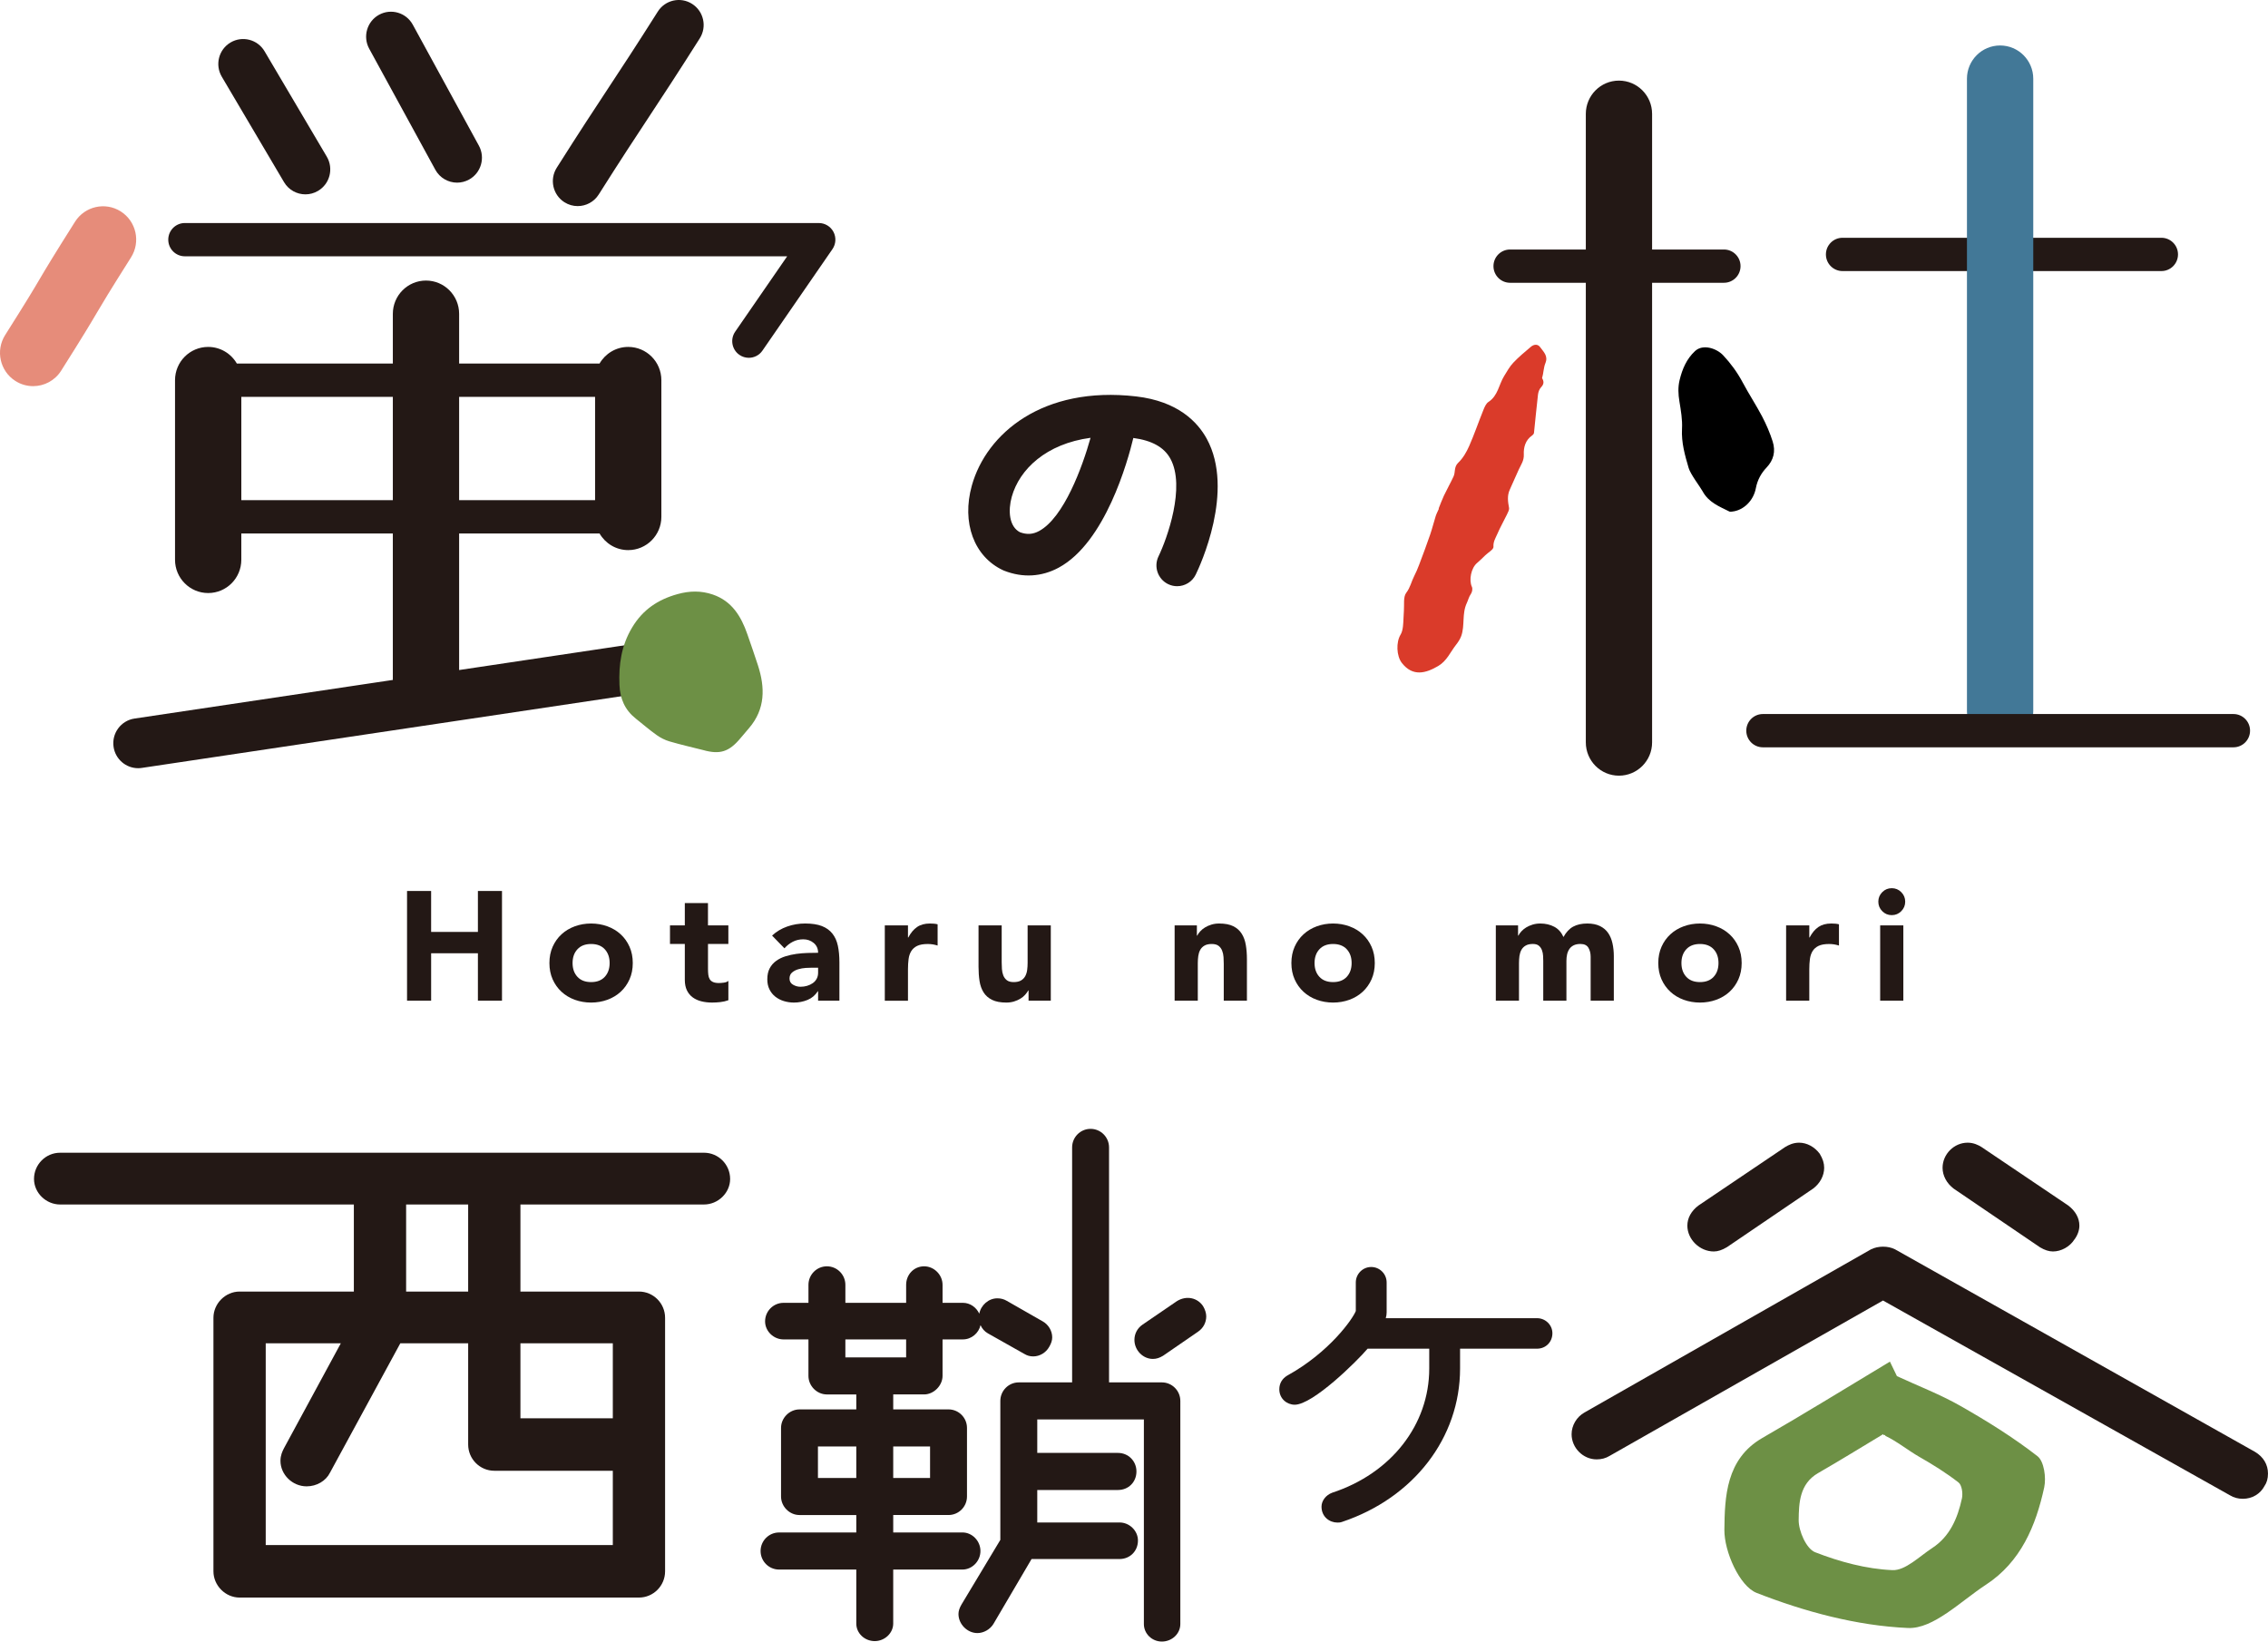 <?xml version="1.0" encoding="utf-8"?>
<!-- Generator: Adobe Illustrator 15.1.0, SVG Export Plug-In  -->
<!DOCTYPE svg PUBLIC "-//W3C//DTD SVG 1.1//EN" "http://www.w3.org/Graphics/SVG/1.1/DTD/svg11.dtd">
<svg version="1.1"
	 xmlns="http://www.w3.org/2000/svg" xmlns:xlink="http://www.w3.org/1999/xlink" xmlns:a="http://ns.adobe.com/AdobeSVGViewerExtensions/3.0/"
	 x="0px" y="0px" width="210px" height="152px" viewBox="0 0 210 152" enable-background="new 0 0 210 152" xml:space="preserve">
<defs>
</defs>
<path fill="#231815" d="M108.994,54.279c-0.283,0-0.57-0.063-0.842-0.196c-0.951-0.467-1.346-1.621-0.879-2.576
	c0.787-1.628,2.521-6.431,1.097-9.033c-0.578-1.06-1.703-1.688-3.432-1.92c-0.51,2.127-2.592,9.677-6.914,12.009
	c-1.582,0.854-3.323,0.952-5.033,0.285c-0.037-0.015-0.074-0.031-0.111-0.047c-2.694-1.253-3.857-4.407-2.893-7.848
	c1.351-4.821,6.573-9.241,15.202-8.248c3.888,0.448,5.705,2.381,6.549,3.924c2.621,4.804-0.64,11.79-1.02,12.57
	C110.388,53.882,109.704,54.279,108.994,54.279z M94.444,49.282c0.64,0.235,1.187,0.2,1.765-0.11
	c2.297-1.24,4.013-5.932,4.768-8.634c-4.108,0.55-6.581,2.912-7.294,5.458C93.326,47.266,93.427,48.763,94.444,49.282z"/>
<path fill="#231815" d="M159.626,23.103h-6.654V10.546c0-1.702-1.373-3.082-3.069-3.082c-1.695,0-3.068,1.38-3.068,3.082v12.557
	h-7.016c-0.846,0-1.535,0.689-1.535,1.54s0.689,1.541,1.535,1.541h7.016v42.558c0,1.702,1.373,3.081,3.068,3.081
	c1.696,0,3.069-1.379,3.069-3.081V26.183h6.654c0.848,0,1.535-0.689,1.535-1.541S160.474,23.103,159.626,23.103z"/>
<path fill="#231815" d="M200.132,25.099h-29.53c-0.848,0-1.536-0.69-1.536-1.541c0-0.851,0.688-1.541,1.536-1.541h29.53
	c0.848,0,1.535,0.69,1.535,1.541C201.667,24.409,200.979,25.099,200.132,25.099z"/>
<path fill="#427897" d="M185.194,67.896c-1.694,0-3.069-0.345-3.069-2.046V7.292c0-1.702,1.375-3.081,3.069-3.081
	c1.697,0,3.071,1.379,3.071,3.081v58.557C188.266,67.55,186.892,67.896,185.194,67.896z"/>
<path fill="#231815" d="M206.803,69.197h-43.574c-0.849,0-1.536-0.689-1.536-1.541c0-0.851,0.688-1.541,1.536-1.541h43.574
	c0.848,0,1.535,0.69,1.535,1.541C208.338,68.508,207.65,69.197,206.803,69.197z"/>
<path d="M156.359,43.339c-0.347-1.176-0.687-2.362-0.617-3.643c0.046-0.827-0.103-1.685-0.239-2.515
	c-0.114-0.68-0.143-1.336,0.016-1.989c0.252-1.045,0.657-1.967,1.425-2.683c0.746-0.694,2.021-0.238,2.607,0.39
	c0.695,0.744,1.302,1.563,1.798,2.494c0.572,1.076,1.242,2.09,1.81,3.169c0.385,0.735,0.723,1.515,0.976,2.313
	c0.292,0.922,0.084,1.731-0.563,2.414c-0.488,0.512-0.846,1.139-0.994,1.917c-0.218,1.156-1.129,2.032-2.154,2.158
	c-0.099,0.012-0.216,0.04-0.301-0.003c-0.924-0.464-1.921-0.834-2.482-1.882C157.427,45.086,156.527,43.915,156.359,43.339z"/>
<path fill="#DA3B2A" d="M133.22,47.052c0.162-0.393,0.303-0.793,0.484-1.174c0.283-0.592,0.607-1.165,0.884-1.76
	c0.187-0.402,0.021-0.88,0.435-1.273c0.433-0.412,0.761-0.978,1.006-1.533c0.482-1.09,0.865-2.225,1.314-3.332
	c0.111-0.277,0.248-0.614,0.477-0.763c0.881-0.57,0.959-1.597,1.445-2.387c0.263-0.428,0.511-0.881,0.852-1.243
	c0.5-0.53,1.066-1,1.625-1.472c0.277-0.235,0.637-0.289,0.868,0.035c0.304,0.426,0.758,0.8,0.482,1.474
	c-0.175,0.427-0.169,0.929-0.308,1.389c0.168,0.278,0.205,0.537-0.097,0.852c-0.158,0.166-0.253,0.439-0.281,0.676
	c-0.14,1.181-0.244,2.366-0.371,3.547c-0.011,0.086-0.1,0.183-0.176,0.237c-0.62,0.425-0.795,1.107-0.766,1.751
	c0.028,0.573-0.252,0.942-0.459,1.385c-0.288,0.62-0.552,1.252-0.837,1.873c-0.257,0.557-0.179,1.113-0.072,1.688
	c0.034,0.189-0.1,0.423-0.193,0.618c-0.293,0.608-0.632,1.195-0.896,1.814c-0.158,0.368-0.386,0.702-0.353,1.182
	c0.017,0.239-0.481,0.516-0.749,0.773c-0.251,0.241-0.493,0.491-0.76,0.713c-0.562,0.467-0.783,1.587-0.485,2.224
	c0.079,0.169,0.023,0.484-0.093,0.646c-0.192,0.27-0.255,0.58-0.379,0.842c-0.469,0.993-0.166,2.078-0.517,3.056
	c-0.104,0.291-0.285,0.565-0.479,0.811c-0.527,0.67-0.852,1.495-1.646,1.963c-1.14,0.673-2.359,1.026-3.376-0.282
	c-0.5-0.644-0.545-1.924-0.115-2.62c0.136-0.223,0.191-0.516,0.222-0.785c0.052-0.473,0.045-0.952,0.084-1.426
	c0.045-0.569-0.075-1.281,0.221-1.666c0.372-0.485,0.469-1.029,0.724-1.526c0.177-0.344,0.33-0.704,0.466-1.066
	c0.35-0.924,0.696-1.849,1.017-2.783c0.196-0.564,0.335-1.149,0.516-1.718c0.072-0.227,0.188-0.438,0.283-0.657
	C133.218,47.108,133.219,47.08,133.22,47.052z"/>
<path fill="#E68C7A" d="M3.067,35.755c-0.563,0-1.132-0.155-1.643-0.481c-1.431-0.912-1.854-2.816-0.946-4.253
	c2.072-3.272,2.637-4.233,3.184-5.161c0.572-0.969,1.163-1.972,3.286-5.33c0.909-1.436,2.807-1.862,4.238-0.949
	c1.431,0.913,1.854,2.816,0.945,4.253c-2.071,3.274-2.637,4.234-3.184,5.162c-0.571,0.969-1.162,1.972-3.285,5.328
	C5.077,35.25,4.083,35.755,3.067,35.755z"/>
<path fill="#231815" d="M26.298,16.863c0.429,0.728,1.196,1.133,1.982,1.133c0.4,0,0.804-0.104,1.172-0.324
	c1.095-0.65,1.455-2.067,0.807-3.166l-5.762-9.759c-0.648-1.098-2.06-1.46-3.155-0.81c-1.093,0.65-1.455,2.068-0.806,3.167
	L26.298,16.863z"/>
<path fill="#231815" d="M40.305,15.712c0.418,0.766,1.207,1.2,2.021,1.2c0.374,0,0.754-0.093,1.105-0.285
	c1.114-0.614,1.522-2.019,0.911-3.138L38.22,2.284c-0.612-1.118-2.01-1.528-3.126-0.915c-1.113,0.614-1.521,2.019-0.911,3.138
	L40.305,15.712z"/>
<path fill="#231815" d="M52.258,18.723c0.383,0.245,0.811,0.36,1.233,0.36c0.761,0,1.507-0.379,1.945-1.072
	c2.086-3.297,3.393-5.279,4.656-7.194c1.274-1.935,2.593-3.934,4.703-7.268c0.681-1.077,0.363-2.505-0.71-3.189
	c-1.072-0.684-2.496-0.366-3.177,0.712c-2.086,3.297-3.393,5.278-4.656,7.194c-1.275,1.934-2.593,3.934-4.702,7.267
	C50.868,16.611,51.185,18.039,52.258,18.723z"/>
<path fill="#231815" d="M77.175,21.476c-0.265-0.508-0.789-0.825-1.359-0.825H17.115c-0.848,0-1.535,0.689-1.535,1.541
	c0,0.851,0.687,1.54,1.535,1.54h55.772l-4.815,6.981c-0.482,0.7-0.308,1.659,0.388,2.144c0.267,0.185,0.572,0.274,0.873,0.274
	c0.487,0,0.965-0.231,1.263-0.664l6.482-9.398C77.403,22.597,77.44,21.983,77.175,21.476z"/>
<path fill="#231815" d="M63.232,58.943l-20.72,3.098V49.396h13.001c0.531,0.919,1.521,1.541,2.656,1.541
	c1.695,0,3.069-1.38,3.069-3.081V35.204c0-1.702-1.374-3.081-3.069-3.081c-1.135,0-2.125,0.621-2.656,1.54H42.512V29.06
	c0-1.702-1.374-3.082-3.069-3.082s-3.069,1.38-3.069,3.082v4.603H21.931c-0.531-0.919-1.521-1.54-2.656-1.54
	c-1.695,0-3.069,1.379-3.069,3.081v16.627c0,1.701,1.374,3.081,3.069,3.081s3.069-1.379,3.069-3.081v-2.436h14.029v13.563
	l-23.919,3.576c-1.258,0.188-2.125,1.363-1.938,2.625c0.17,1.147,1.153,1.971,2.273,1.971c0.113,0,0.228-0.009,0.342-0.026
	l50.778-7.591c1.258-0.188,2.126-1.363,1.938-2.625C65.662,59.626,64.488,58.754,63.232,58.943z M55.1,36.745v9.569H42.512v-9.569
	H55.1z M22.345,46.314v-9.569h14.029v9.569H22.345z"/>
<path fill="#6D9045" d="M65.098,69.45c-1.038-0.262-2.083-0.5-3.109-0.801c-0.421-0.123-0.836-0.335-1.194-0.591
	c-0.667-0.476-1.289-1.015-1.933-1.526c-1.002-0.796-1.454-1.834-1.505-3.12c-0.075-1.882,0.174-3.641,1.171-5.306
	c0.99-1.656,2.396-2.592,4.206-3.094c1.113-0.31,2.185-0.331,3.266,0.039c1.766,0.604,2.625,2.02,3.2,3.675
	c0.331,0.953,0.663,1.905,0.975,2.864c0.674,2.071,0.698,4.056-0.813,5.823c-0.267,0.313-0.536,0.623-0.798,0.938
	C67.51,69.615,66.665,69.89,65.098,69.45z"/>
<path fill="#231815" d="M37.688,82.5h2.231v3.788h4.332V82.5h2.23v10.159h-2.23v-4.392H39.92v4.392h-2.231V82.5z"/>
<path fill="#231815" d="M50.872,89.172c0-0.555,0.099-1.057,0.299-1.507c0.201-0.45,0.475-0.835,0.822-1.154
	c0.348-0.32,0.758-0.567,1.229-0.739c0.473-0.173,0.975-0.26,1.508-0.26s1.037,0.087,1.509,0.26c0.472,0.172,0.882,0.419,1.23,0.739
	c0.347,0.319,0.622,0.704,0.821,1.154c0.201,0.45,0.3,0.952,0.3,1.507s-0.099,1.058-0.3,1.508c-0.2,0.448-0.475,0.835-0.821,1.154
	c-0.349,0.321-0.759,0.567-1.23,0.74c-0.472,0.171-0.975,0.258-1.509,0.258s-1.036-0.087-1.508-0.258
	c-0.471-0.173-0.881-0.419-1.229-0.74c-0.348-0.319-0.622-0.706-0.822-1.154C50.971,90.229,50.872,89.727,50.872,89.172z
	 M53.016,89.172c0,0.527,0.15,0.952,0.451,1.277c0.3,0.326,0.723,0.487,1.265,0.487c0.543,0,0.965-0.161,1.266-0.487
	c0.299-0.325,0.45-0.75,0.45-1.277c0-0.526-0.151-0.952-0.45-1.276c-0.301-0.325-0.723-0.488-1.266-0.488
	c-0.542,0-0.965,0.163-1.265,0.488C53.166,88.22,53.016,88.646,53.016,89.172z"/>
<path fill="#231815" d="M67.443,87.407h-1.888v2.325c0,0.19,0.01,0.365,0.029,0.523c0.018,0.158,0.062,0.294,0.128,0.408
	c0.067,0.115,0.17,0.204,0.307,0.266c0.138,0.063,0.322,0.094,0.551,0.094c0.114,0,0.264-0.012,0.449-0.035
	c0.187-0.024,0.328-0.08,0.423-0.166v1.794c-0.239,0.087-0.486,0.144-0.744,0.172c-0.257,0.029-0.51,0.044-0.758,0.044
	c-0.362,0-0.695-0.038-1.001-0.116c-0.305-0.075-0.572-0.198-0.8-0.365c-0.229-0.167-0.408-0.385-0.537-0.653
	c-0.129-0.268-0.193-0.592-0.193-0.975v-3.315h-1.373v-1.722h1.373v-2.067h2.144v2.067h1.888V87.407z"/>
<path fill="#231815" d="M75.75,91.785h-0.029c-0.238,0.372-0.555,0.64-0.951,0.803c-0.396,0.161-0.813,0.244-1.25,0.244
	c-0.325,0-0.637-0.046-0.937-0.137c-0.301-0.091-0.564-0.228-0.794-0.409c-0.228-0.181-0.41-0.406-0.542-0.675
	c-0.134-0.268-0.2-0.578-0.2-0.932c0-0.402,0.073-0.742,0.221-1.019c0.147-0.277,0.347-0.508,0.601-0.689
	c0.252-0.183,0.541-0.323,0.864-0.424c0.324-0.101,0.661-0.174,1.009-0.223c0.348-0.047,0.695-0.076,1.043-0.086
	c0.348-0.01,0.669-0.016,0.965-0.016c0-0.381-0.137-0.685-0.408-0.91c-0.271-0.224-0.592-0.337-0.965-0.337
	c-0.352,0-0.673,0.074-0.964,0.223c-0.291,0.148-0.55,0.352-0.779,0.61l-1.145-1.178c0.4-0.373,0.868-0.652,1.402-0.84
	c0.534-0.187,1.085-0.28,1.658-0.28c0.628,0,1.146,0.08,1.551,0.237c0.405,0.158,0.729,0.39,0.972,0.697
	c0.244,0.306,0.413,0.681,0.508,1.126c0.096,0.443,0.143,0.958,0.143,1.543v3.544H75.75V91.785z M75.221,89.603
	c-0.162,0-0.364,0.008-0.606,0.021c-0.245,0.016-0.479,0.056-0.702,0.122c-0.224,0.066-0.415,0.167-0.572,0.301
	c-0.158,0.135-0.237,0.32-0.237,0.561c0,0.258,0.11,0.449,0.329,0.573c0.22,0.126,0.448,0.187,0.686,0.187
	c0.21,0,0.413-0.028,0.609-0.085c0.194-0.058,0.368-0.139,0.521-0.245c0.153-0.104,0.274-0.238,0.364-0.402
	c0.091-0.161,0.137-0.353,0.137-0.572v-0.46H75.221z"/>
<path fill="#231815" d="M81.927,85.686h2.145v1.12H84.1c0.229-0.432,0.5-0.756,0.815-0.971c0.313-0.215,0.709-0.323,1.187-0.323
	c0.124,0,0.248,0.006,0.371,0.015c0.124,0.011,0.238,0.028,0.343,0.058v1.967c-0.152-0.048-0.302-0.084-0.45-0.108
	c-0.148-0.023-0.303-0.035-0.465-0.035c-0.41,0-0.734,0.058-0.973,0.173c-0.238,0.114-0.421,0.274-0.55,0.48
	c-0.128,0.205-0.212,0.45-0.25,0.738c-0.038,0.288-0.057,0.604-0.057,0.947v2.913h-2.145V85.686z"/>
<path fill="#231815" d="M97.297,92.659h-2.06v-0.947h-0.028c-0.077,0.135-0.174,0.269-0.293,0.402
	c-0.119,0.134-0.264,0.254-0.437,0.358c-0.171,0.106-0.366,0.191-0.586,0.259s-0.458,0.101-0.714,0.101
	c-0.544,0-0.985-0.085-1.323-0.251c-0.338-0.168-0.601-0.4-0.786-0.696c-0.186-0.296-0.31-0.646-0.372-1.048
	c-0.062-0.401-0.093-0.837-0.093-1.307v-3.845h2.144v3.415c0,0.201,0.008,0.408,0.022,0.624c0.014,0.215,0.057,0.413,0.127,0.596
	c0.073,0.182,0.183,0.33,0.331,0.445c0.147,0.114,0.359,0.171,0.635,0.171c0.276,0,0.501-0.049,0.672-0.149
	c0.172-0.101,0.302-0.235,0.394-0.402c0.089-0.167,0.149-0.356,0.178-0.567c0.028-0.209,0.042-0.43,0.042-0.659v-3.473h2.146V92.659
	z"/>
<path fill="#231815" d="M108.764,85.686h2.059v0.946h0.029c0.067-0.133,0.161-0.268,0.286-0.401
	c0.123-0.134,0.271-0.254,0.443-0.359c0.172-0.104,0.366-0.19,0.586-0.258c0.219-0.067,0.457-0.102,0.714-0.102
	c0.544,0,0.983,0.085,1.316,0.252c0.334,0.168,0.593,0.399,0.778,0.696c0.188,0.297,0.313,0.646,0.38,1.049
	c0.067,0.401,0.101,0.836,0.101,1.305v3.846h-2.145v-3.415c0-0.201-0.007-0.409-0.021-0.624s-0.058-0.414-0.13-0.596
	c-0.071-0.182-0.181-0.33-0.328-0.444c-0.148-0.115-0.36-0.173-0.638-0.173c-0.276,0-0.5,0.05-0.671,0.151
	c-0.172,0.1-0.303,0.234-0.394,0.401s-0.148,0.355-0.178,0.565c-0.028,0.211-0.044,0.431-0.044,0.661v3.473h-2.145V85.686z"/>
<path fill="#231815" d="M119.573,89.172c0-0.555,0.101-1.057,0.3-1.507c0.2-0.45,0.475-0.835,0.823-1.154
	c0.348-0.32,0.757-0.567,1.229-0.739c0.473-0.173,0.975-0.26,1.509-0.26c0.533,0,1.036,0.087,1.509,0.26
	c0.473,0.172,0.882,0.419,1.229,0.739c0.349,0.319,0.623,0.704,0.823,1.154c0.199,0.45,0.3,0.952,0.3,1.507s-0.101,1.058-0.3,1.508
	c-0.2,0.448-0.475,0.835-0.823,1.154c-0.348,0.321-0.757,0.567-1.229,0.74c-0.473,0.171-0.976,0.258-1.509,0.258
	c-0.534,0-1.036-0.087-1.509-0.258c-0.472-0.173-0.881-0.419-1.229-0.74c-0.349-0.319-0.623-0.706-0.823-1.154
	C119.674,90.229,119.573,89.727,119.573,89.172z M121.718,89.172c0,0.527,0.149,0.952,0.45,1.277
	c0.301,0.326,0.723,0.487,1.266,0.487s0.966-0.161,1.267-0.487c0.299-0.325,0.45-0.75,0.45-1.277c0-0.526-0.151-0.952-0.45-1.276
	c-0.301-0.325-0.724-0.488-1.267-0.488s-0.965,0.163-1.266,0.488C121.867,88.22,121.718,88.646,121.718,89.172z"/>
<path fill="#231815" d="M138.503,85.686h2.059v0.946h0.028c0.067-0.133,0.164-0.268,0.286-0.401
	c0.125-0.134,0.271-0.254,0.444-0.359c0.171-0.104,0.365-0.19,0.585-0.258c0.221-0.067,0.458-0.102,0.717-0.102
	c0.485,0,0.916,0.102,1.293,0.302c0.376,0.201,0.659,0.517,0.851,0.948c0.248-0.45,0.548-0.77,0.9-0.962
	c0.354-0.19,0.786-0.288,1.301-0.288c0.468,0,0.86,0.08,1.181,0.237c0.319,0.158,0.572,0.372,0.758,0.646
	c0.186,0.272,0.32,0.594,0.399,0.961c0.081,0.368,0.123,0.763,0.123,1.184v4.119h-2.146v-4.061c0-0.326-0.068-0.605-0.206-0.84
	c-0.139-0.234-0.385-0.352-0.736-0.352c-0.248,0-0.456,0.04-0.623,0.122c-0.166,0.082-0.3,0.193-0.399,0.337
	s-0.172,0.312-0.216,0.502c-0.043,0.192-0.063,0.393-0.063,0.604v3.688h-2.146v-3.688c0-0.124-0.005-0.277-0.014-0.461
	c-0.01-0.18-0.043-0.353-0.102-0.516c-0.057-0.163-0.148-0.301-0.278-0.415c-0.128-0.115-0.317-0.173-0.564-0.173
	c-0.276,0-0.501,0.05-0.671,0.151c-0.174,0.1-0.304,0.234-0.396,0.401c-0.089,0.167-0.148,0.355-0.179,0.565
	c-0.027,0.211-0.042,0.431-0.042,0.661v3.473h-2.145V85.686z"/>
<path fill="#231815" d="M153.544,89.172c0-0.555,0.101-1.057,0.3-1.507c0.2-0.45,0.475-0.835,0.823-1.154
	c0.348-0.32,0.757-0.567,1.229-0.739c0.473-0.173,0.976-0.26,1.508-0.26c0.534,0,1.038,0.087,1.508,0.26
	c0.473,0.172,0.883,0.419,1.23,0.739c0.347,0.319,0.623,0.704,0.822,1.154c0.2,0.45,0.301,0.952,0.301,1.507
	s-0.101,1.058-0.301,1.508c-0.199,0.448-0.476,0.835-0.822,1.154c-0.348,0.321-0.758,0.567-1.23,0.74
	c-0.47,0.171-0.974,0.258-1.508,0.258c-0.532,0-1.035-0.087-1.508-0.258c-0.473-0.173-0.882-0.419-1.229-0.74
	c-0.349-0.319-0.623-0.706-0.823-1.154C153.645,90.229,153.544,89.727,153.544,89.172z M155.688,89.172
	c0,0.527,0.151,0.952,0.45,1.277c0.301,0.326,0.724,0.487,1.266,0.487c0.545,0,0.966-0.161,1.267-0.487
	c0.301-0.325,0.449-0.75,0.449-1.277c0-0.526-0.148-0.952-0.449-1.276c-0.301-0.325-0.722-0.488-1.267-0.488
	c-0.542,0-0.965,0.163-1.266,0.488C155.84,88.22,155.688,88.646,155.688,89.172z"/>
<path fill="#231815" d="M165.382,85.686h2.146v1.12h0.029c0.228-0.432,0.499-0.756,0.813-0.971c0.315-0.215,0.71-0.323,1.188-0.323
	c0.123,0,0.248,0.006,0.372,0.015c0.124,0.011,0.237,0.028,0.344,0.058v1.967c-0.152-0.048-0.305-0.084-0.45-0.108
	c-0.149-0.023-0.303-0.035-0.467-0.035c-0.408,0-0.732,0.058-0.972,0.173c-0.237,0.114-0.421,0.274-0.55,0.48
	c-0.128,0.205-0.212,0.45-0.251,0.738c-0.038,0.288-0.057,0.604-0.057,0.947v2.913h-2.146V85.686z"/>
<path fill="#231815" d="M173.919,83.489c0-0.344,0.122-0.639,0.365-0.883c0.242-0.244,0.536-0.365,0.878-0.365
	c0.344,0,0.638,0.121,0.879,0.365c0.244,0.244,0.367,0.539,0.367,0.883c0,0.345-0.123,0.639-0.367,0.883
	c-0.241,0.243-0.535,0.365-0.879,0.365c-0.342,0-0.636-0.122-0.878-0.365C174.041,84.128,173.919,83.834,173.919,83.489z
	 M174.09,85.686h2.145v6.974h-2.145V85.686z"/>
<path fill="#231815" d="M65.184,106.736H5.568c-1.334,0-2.419,1.089-2.419,2.429c0,1.281,1.107,2.364,2.419,2.364h27.196v8.062
	H22.183c-1.312,0-2.42,1.111-2.42,2.428v23.476c0,1.316,1.108,2.43,2.42,2.43h36.979c1.334,0,2.42-1.09,2.42-2.43v-23.476
	c0-1.339-1.085-2.428-2.42-2.428H48.188v-8.062h16.996c1.313,0,2.421-1.083,2.421-2.364
	C67.604,107.825,66.518,106.736,65.184,106.736z M48.188,131.327v-6.944h8.554v6.944H48.188z M24.604,124.383h6.953l-5.271,9.729
	c-0.141,0.282-0.317,0.636-0.317,1.152c0,1.281,1.109,2.363,2.422,2.363c0.931,0,1.782-0.5,2.16-1.259l6.515-11.986h6.283v9.373
	c0,1.339,1.086,2.429,2.42,2.429h10.973v6.88H24.604V124.383z M37.604,119.591v-8.062h5.744v8.062H37.604z"/>
<path fill="#231815" d="M107.579,128.001h-4.89v-21.759c0-0.945-0.767-1.716-1.71-1.716c-0.942,0-1.709,0.771-1.709,1.716v21.759
	h-4.937c-0.943,0-1.71,0.771-1.71,1.717v12.867l-3.593,5.979c-0.19,0.319-0.283,0.61-0.283,0.887c0,0.938,0.819,1.762,1.754,1.762
	c0.572,0,1.162-0.331,1.474-0.831l3.539-6.024h8.141c0.975,0,1.71-0.737,1.71-1.716c0-0.905-0.783-1.67-1.71-1.67h-7.613v-3.007
	h7.475c0.975,0,1.709-0.738,1.709-1.716c0-0.962-0.751-1.717-1.709-1.717h-7.475v-3.099h9.872v18.944
	c0,0.895,0.747,1.622,1.664,1.622c0.942,0,1.711-0.728,1.711-1.622v-20.66C109.29,128.771,108.521,128.001,107.579,128.001z"/>
<path fill="#231815" d="M111.395,120.94c-0.507-0.762-1.511-1.013-2.409-0.471l-3.181,2.174c-0.486,0.326-0.766,0.845-0.766,1.423
	c0,0.954,0.783,1.762,1.709,1.762c0.318,0,0.604-0.088,0.95-0.297l3.228-2.222c0.484-0.325,0.763-0.844,0.763-1.421
	C111.688,121.598,111.586,121.258,111.395,120.94z"/>
<path fill="#231815" d="M90.782,143.614c0-0.93-0.762-1.717-1.663-1.717h-6.413v-1.615h5.121c0.942,0,1.709-0.771,1.709-1.717
	v-6.348c0-0.944-0.768-1.715-1.709-1.715h-5.121v-1.386h2.859c0.895,0,1.708-0.818,1.708-1.717v-3.378h1.89
	c0.784,0,1.46-0.577,1.626-1.32c0.143,0.322,0.379,0.592,0.685,0.763l3.36,1.895c0.278,0.166,0.528,0.237,0.838,0.237
	c0.598,0,1.176-0.346,1.475-0.882c0.188-0.316,0.28-0.604,0.28-0.88c0-0.602-0.347-1.185-0.88-1.482l-3.315-1.895
	c-0.266-0.16-0.555-0.239-0.884-0.239c-0.814,0-1.517,0.623-1.675,1.423c-0.267-0.588-0.852-1.006-1.509-1.006h-1.89v-1.665
	c0-0.93-0.782-1.716-1.708-1.716c-0.934,0-1.664,0.753-1.664,1.716v1.665h-5.626v-1.665c0-0.945-0.767-1.716-1.71-1.716
	c-0.943,0-1.709,0.771-1.709,1.716v1.665H72.55c-0.942,0-1.709,0.771-1.709,1.717c0,0.905,0.783,1.67,1.709,1.67h2.306v3.378
	c0,0.931,0.782,1.717,1.709,1.717h2.721v1.386h-5.26c-0.926,0-1.708,0.787-1.708,1.715v6.348c0,0.93,0.782,1.717,1.708,1.717h5.26
	v1.615h-7.153c-0.941,0-1.708,0.771-1.708,1.717s0.767,1.716,1.708,1.716h7.153v5.001c0,0.895,0.766,1.624,1.708,1.624
	c0.928,0,1.711-0.744,1.711-1.624v-5.001h6.413C90.021,145.33,90.782,144.544,90.782,143.614z M82.706,136.85v-2.915h3.411v2.915
	H82.706z M83.901,124.022v1.664h-5.626v-1.664H83.901z M75.736,136.85v-2.915h3.55v2.915H75.736z"/>
<path fill="#231815" d="M142.313,122.056h-14c0.055-0.202,0.08-0.37,0.08-0.53v-2.777c0-0.79-0.642-1.433-1.429-1.433
	c-0.786,0-1.427,0.643-1.427,1.433v2.643c-0.27,0.709-2.427,3.818-6.354,5.983c-0.47,0.282-0.728,0.73-0.728,1.262
	c0,0.896,0.725,1.432,1.427,1.432c1.679,0,5.732-3.991,6.748-5.188h5.707v1.837c0,5.199-3.522,9.711-8.985,11.499
	c-0.582,0.213-0.989,0.743-0.989,1.29c0,0.957,0.758,1.474,1.469,1.474c0.131,0,0.256,0,0.428-0.06
	c6.641-2.221,10.932-7.796,10.932-14.203v-1.837h7.122c0.814,0,1.427-0.616,1.427-1.433
	C143.739,122.68,143.1,122.056,142.313,122.056z"/>
<path fill="#231815" d="M158.685,115.879c0.372,0,0.766-0.127,1.222-0.402l7.961-5.41c0.007-0.005,0.014-0.01,0.021-0.015
	c0.637-0.479,1.016-1.195,1.016-1.916c0-0.429-0.118-0.819-0.414-1.31c-0.479-0.639-1.191-1.02-1.907-1.02
	c-0.559,0-0.988,0.222-1.284,0.399l-8.046,5.427c-0.654,0.495-1.017,1.153-1.017,1.853
	C156.235,114.761,157.381,115.879,158.685,115.879z"/>
<path fill="#231815" d="M180.903,110.066l7.984,5.426c0.434,0.26,0.825,0.387,1.2,0.387c0.768,0,1.559-0.439,1.978-1.095
	c0.298-0.385,0.471-0.856,0.471-1.299c0-0.699-0.362-1.357-1.04-1.868l-8.043-5.423c-0.275-0.166-0.705-0.388-1.264-0.388
	c-1.259,0-2.321,1.067-2.321,2.329C179.868,108.856,180.247,109.573,180.903,110.066z"/>
<path fill="#231815" d="M208.802,134.436l-33.345-18.761c-0.629-0.316-1.55-0.33-2.229,0.013l-26.512,15.097
	c-0.728,0.407-1.198,1.198-1.198,2.015c0,1.264,1.063,2.33,2.319,2.33c0.446,0,0.84-0.105,1.19-0.317l25.326-14.393l32.126,18.037
	c0.36,0.218,0.753,0.323,1.197,0.323c0.856,0,1.616-0.452,1.999-1.184c0.215-0.307,0.323-0.692,0.323-1.147
	C210,135.615,209.58,134.903,208.802,134.436z"/>
<path fill="#6D9045" d="M188.654,134.833c-2.232-1.733-4.657-3.243-7.119-4.645c-1.88-1.072-3.924-1.854-5.894-2.766
	c-0.217-0.447-0.432-0.896-0.648-1.343c-3.931,2.359-7.83,4.777-11.805,7.063c-3.381,1.944-3.49,5.472-3.523,8.507
	c-0.021,2.012,1.405,5.227,2.982,5.843c4.447,1.742,9.281,3.043,14.018,3.251c2.35,0.104,4.879-2.478,7.222-4.009
	c3.215-2.102,4.616-5.433,5.392-9.012C189.474,136.817,189.265,135.305,188.654,134.833z M181.661,138.739
	c-0.396,1.827-1.11,3.527-2.753,4.6c-1.194,0.781-2.486,2.1-3.687,2.046c-2.418-0.104-4.884-0.771-7.156-1.658
	c-0.806-0.315-1.532-1.956-1.521-2.983c0.017-1.55,0.072-3.35,1.798-4.344c2.028-1.166,4.02-2.4,6.025-3.604
	c0.111,0.229,0.105-0.065,0.217,0.164c1.006,0.465,2.163,1.386,3.124,1.933c1.256,0.716,2.492,1.487,3.634,2.373
	C181.654,137.504,181.761,138.276,181.661,138.739z"/>
</svg>
